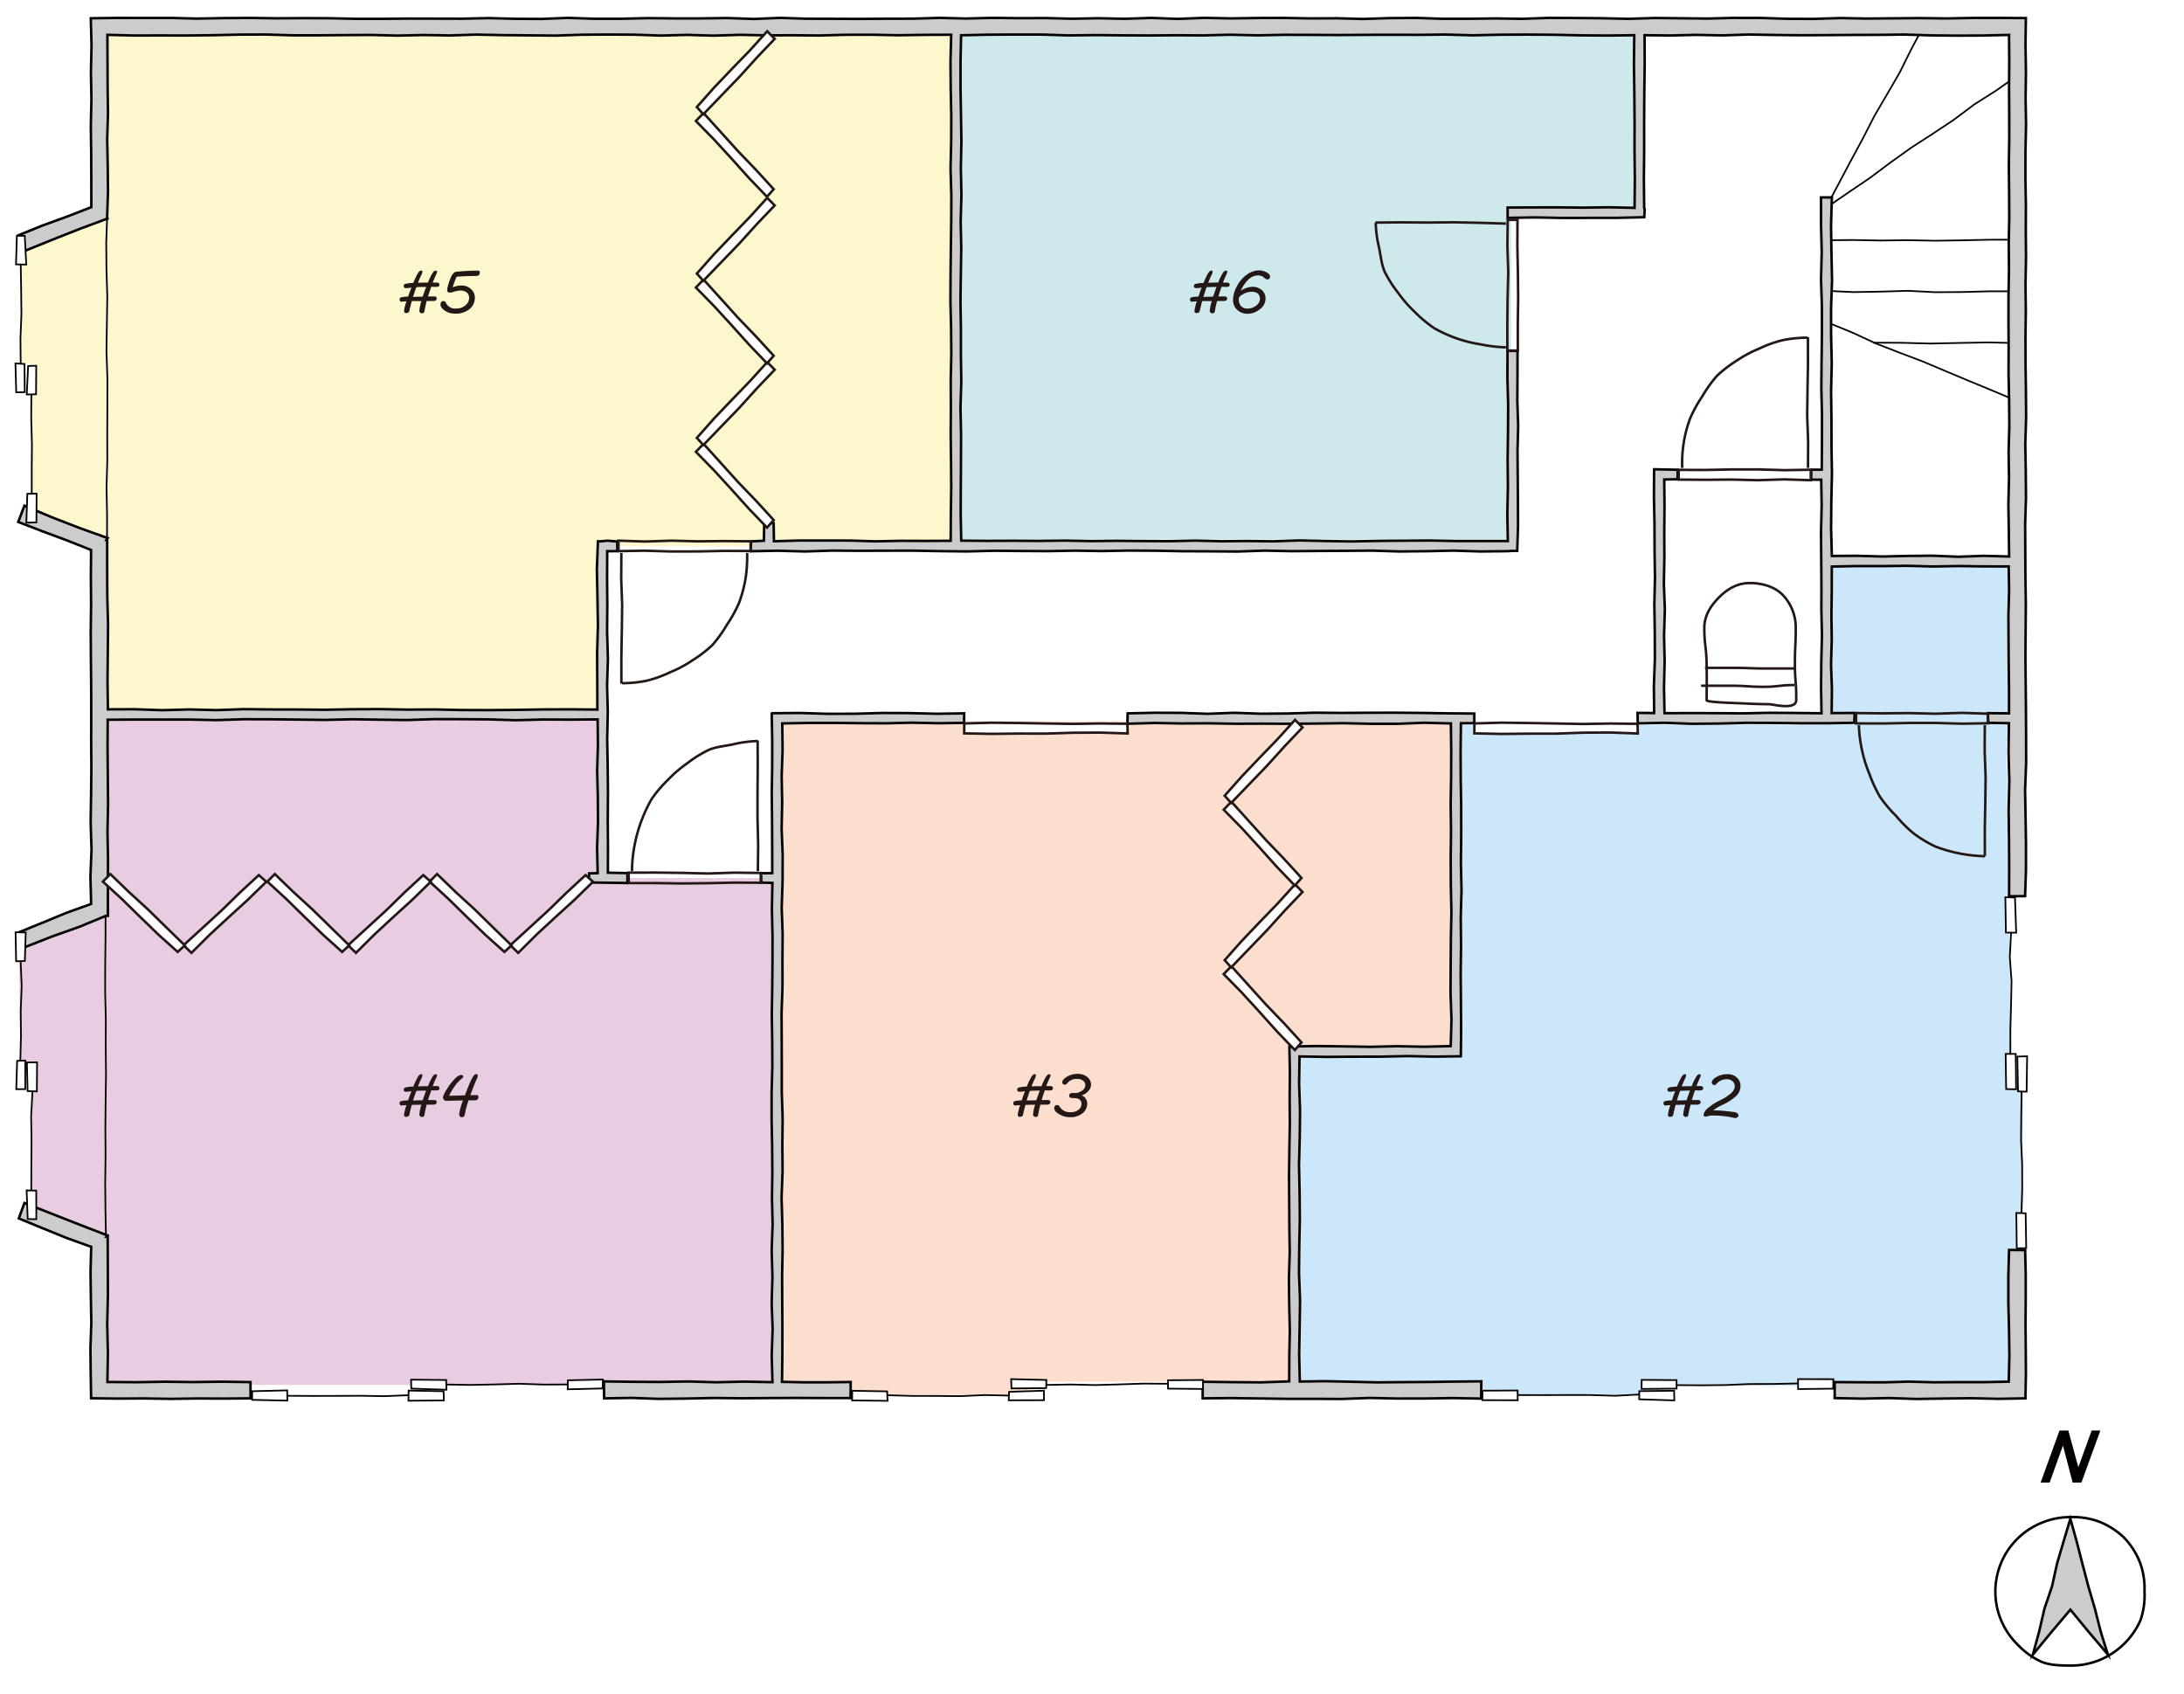 <svg xmlns="http://www.w3.org/2000/svg" viewBox="0 0 655 508"><defs><style>.cls-1{fill:#fff;}.cls-2{fill:#fcf7cc;}.cls-3{fill:#cee9eb;}.cls-4{fill:#e8cce1;}.cls-5{fill:#cce7f9;}.cls-6{fill:#fbdecd;}.cls-10,.cls-7,.cls-9{fill:none;stroke-miterlimit:10;}.cls-7,.cls-9{stroke:#040000;}.cls-7{stroke-width:0.5px;}.cls-8{fill:#ccc;}.cls-10,.cls-9{stroke-width:0.75px;}.cls-10{stroke:#231815;}.cls-11{fill:#231815;}.cls-12{fill:#040000;}</style></defs><title>アセット 8</title><g id="レイヤー_2" data-name="レイヤー 2"><g id="レイヤー_2-2" data-name="レイヤー 2"><rect class="cls-1" width="655" height="508"/><polygon class="cls-2" points="286.18 7.82 179.18 7.82 170.18 7.82 31.18 7.82 31.18 64.82 23.93 64.82 6.17 72.82 6.17 108.9 9.18 109.06 9.18 156.82 26.31 162.82 31.18 162.82 31.18 212.82 179.18 212.82 179.18 163.82 286.18 163.82 286.18 7.82"/><polygon class="cls-3" points="490.18 9.82 453.18 9.82 439.18 9.82 286.18 9.82 286.18 161.82 453.18 161.82 453.18 62.82 490.18 62.82 490.18 9.82"/><polygon class="cls-4" points="232.68 263.32 180.68 263.32 180.68 214.32 30.68 214.32 30.68 270.71 20.68 275.32 9.68 279.32 5.67 282.05 6.08 319.62 9.62 322.11 9.68 364.32 18.89 367.32 30.68 372.1 30.68 415.32 180.68 415.32 180.68 414.32 232.68 414.32 232.68 263.32"/><polygon class="cls-5" points="606.67 320.32 603.23 320.32 601.75 222.32 604.67 222.32 604.67 168.32 547.67 168.32 547.67 217.32 431.68 217.32 431.68 316.32 384.68 316.32 384.68 418.32 492.68 418.32 502.68 415.32 604.67 416.32 604.06 375.32 606.67 375.32 606.67 320.32"/><polygon class="cls-6" points="437.68 216.32 388.68 216.32 366.68 216.32 232.68 216.32 232.68 414.32 250.68 414.32 250.68 418.32 308.68 418.32 308.68 414.32 388.68 414.32 388.68 315.32 437.68 315.32 437.68 216.32"/><g id="階段"><polyline class="cls-7" points="547.99 61.58 551.54 54.89 555.08 48.21 558.68 41.55 562.13 34.81 565.95 28.28 569.75 21.73 573.11 14.94 576.68 8.26"/><polyline class="cls-7" points="604.82 22.82 598.58 27.21 592.12 31.3 586 35.89 579.64 40.12 573.22 44.27 567 48.71 560.88 53.3 554.55 57.59 548.24 61.91"/><polyline class="cls-7" points="548.75 96.96 555.75 99.83 562.62 103.02 569.67 105.76 576.75 108.44 583.72 111.39 590.7 114.31 597.7 117.2 604.68 120.16"/><polyline class="cls-7" points="561.76 102.77 570.33 102.8 578.91 103.03 587.49 102.85 596.07 102.69 604.65 102.87"/><polyline class="cls-7" points="547.71 87.21 555.86 87.6 564.01 87.46 572.16 87.21 580.31 87.63 588.47 87.58 596.63 87.36 604.78 87.37"/><polyline class="cls-7" points="547.71 72.04 555.86 71.98 564.01 72.13 572.16 72.03 580.31 72.19 588.47 72.07 596.63 71.89 604.78 71.88"/><polyline class="cls-7" points="32.16 64.48 31.86 72.66 31.93 80.83 32.18 89 32.05 97.17 31.93 105.34 32.21 113.51 32.2 121.68 32.16 129.86 32.18 138.03 31.95 146.21 32.11 154.38 32.1 162.56"/><polyline class="cls-7" points="31.66 273.13 31.65 281.3 31.55 289.48 31.54 297.65 31.74 305.82 31.71 313.99 31.79 322.16 31.68 330.33 31.6 338.51 31.66 346.68 31.55 354.86 31.63 363.03 31.79 371.21"/></g><polygon class="cls-8" points="32.3 370.82 31.99 370.84 32.24 370.5 23.94 367.3 15.65 364.04 7.33 360.77 5.64 365.4 12.77 368.33 19.98 371.26 27.35 373.92 27.15 381.53 27.25 389.1 27.39 396.67 27.12 404.24 27.2 411.81 27.33 419.33 35.26 419.43 43.24 419.38 51.22 419.51 59.2 419.39 67.19 419.43 75.15 419.35 75.12 414.48 66.6 414.36 58.02 414.47 49.44 414.37 40.86 414.51 32.21 414.45 32.36 405.68 32.15 396.96 32.37 388.25 32.33 379.54 32.3 370.82"/><polygon class="cls-9" points="32.3 370.82 31.99 370.84 32.24 370.5 23.94 367.3 15.65 364.04 7.33 360.77 5.64 365.4 12.77 368.33 19.98 371.26 27.35 373.92 27.15 381.53 27.25 389.1 27.39 396.67 27.12 404.24 27.2 411.81 27.33 419.33 35.26 419.43 43.24 419.38 51.22 419.51 59.2 419.39 67.19 419.43 75.15 419.35 75.12 414.48 66.6 414.36 58.02 414.47 49.44 414.37 40.86 414.51 32.21 414.45 32.36 405.68 32.15 396.96 32.37 388.25 32.33 379.54 32.3 370.82"/><polygon class="cls-8" points="602.44 414.35 595.01 414.49 587.54 414.49 580.07 414.54 572.6 414.34 565.13 414.55 557.65 414.53 550.24 414.48 550.24 419.28 558.36 419.44 566.54 419.27 574.73 419.54 582.91 419.41 591.1 419.31 599.29 419.5 607.45 419.35 607.59 411.96 607.54 404.54 607.47 397.11 607.53 389.68 607.53 382.25 607.36 374.9 602.53 374.85 602.32 382.73 602.32 390.64 602.52 398.55 602.63 406.47 602.44 414.35"/><polygon class="cls-9" points="602.44 414.35 595.01 414.49 587.54 414.49 580.07 414.54 572.6 414.34 565.13 414.55 557.65 414.53 550.24 414.48 550.24 419.28 558.36 419.44 566.54 419.27 574.73 419.54 582.91 419.41 591.1 419.31 599.29 419.5 607.45 419.35 607.59 411.96 607.54 404.54 607.47 397.11 607.53 389.68 607.53 382.25 607.36 374.9 602.53 374.85 602.32 382.73 602.32 390.64 602.52 398.55 602.63 406.47 602.44 414.35"/><polygon class="cls-8" points="27.23 5.48 27.45 13.59 27.27 21.66 27.42 29.74 27.24 37.82 27.35 45.89 27.38 53.97 27.39 62.13 20.07 64.97 12.75 67.63 5.55 70.55 7.33 75.28 15.62 71.92 23.9 68.65 32.25 65.54 32.13 65.22 32.13 65.22 32.39 57.41 32.31 49.6 32.15 41.78 32.39 33.97 32.28 26.16 32.25 18.34 32.21 10.45 40.18 10.65 48.08 10.63 55.98 10.65 63.88 10.56 71.79 10.38 79.69 10.35 87.59 10.59 95.49 10.59 103.39 10.53 111.29 10.48 119.19 10.68 127.09 10.5 134.99 10.63 142.89 10.37 150.79 10.54 158.69 10.6 166.59 10.68 174.5 10.41 182.4 10.36 190.3 10.4 198.21 10.67 206.11 10.46 214.02 10.69 221.92 10.44 229.83 10.61 237.73 10.57 245.63 10.65 253.54 10.43 261.45 10.41 269.35 10.57 277.26 10.45 285.27 10.42 285.06 18.5 285.13 26.48 285.29 34.46 285.27 42.45 285.07 50.43 285.31 58.41 285.28 66.4 285.17 74.38 285.08 82.37 285.04 90.35 285.24 98.34 285.3 106.32 285.13 114.3 285.17 122.29 285.12 130.27 285.22 138.26 285.28 146.25 285.16 154.24 285.12 162.18 277.61 162.22 270.04 162.19 262.47 162.34 254.9 162.11 247.33 162.1 239.75 162.1 232.11 162.32 232.03 156.9 229.19 156.83 229.1 162.17 225.26 162.34 225.14 165.31 233.28 165.16 241.39 165.38 249.49 165.12 257.59 165.18 265.69 165.15 273.8 165.14 281.9 165.28 290.01 165.37 298.11 165.17 306.22 165.24 314.32 165.28 322.43 165.14 330.53 165.26 338.64 165.11 346.75 165.16 354.86 165.31 362.96 165.34 371.07 165.4 379.18 165.13 387.29 165.29 395.4 165.23 403.5 165.19 411.61 165.13 419.72 165.38 427.83 165.3 435.94 165.13 444.06 165.38 452.18 165.29 453.18 165.22 455.03 165.19 455.27 157.73 455.24 150.24 455.18 142.74 455.12 135.24 455.31 127.74 455.06 120.24 455.11 112.73 455.12 105.25 452.12 105.21 452.08 113.37 452.31 121.51 452.26 129.65 452.15 137.79 452.23 145.94 452.06 154.08 452.21 162.26 444.37 162.25 436.56 162.25 428.76 162.1 420.95 162.15 413.14 162.22 405.33 162.37 397.53 162.25 389.72 162.07 381.91 162.34 374.1 162.25 366.29 162.32 358.48 162.13 350.67 162.3 342.86 162.26 335.05 162.19 327.24 162.27 319.43 162.12 311.62 162.22 303.81 162.17 295.99 162.2 288.28 162.13 288.12 154.25 288.15 146.27 288.2 138.28 288.23 130.3 288.06 122.32 288.3 114.33 288.18 106.35 288.18 98.37 288.05 90.38 288.16 82.4 288.29 74.41 288.11 66.43 288.34 58.45 288.16 50.46 288.33 42.48 288.21 34.49 288.07 26.5 288.07 18.51 288.24 10.58 296.25 10.4 304.32 10.36 312.4 10.36 320.48 10.62 328.55 10.52 336.63 10.6 344.71 10.64 352.79 10.57 360.87 10.62 368.94 10.41 377.02 10.6 385.11 10.44 393.19 10.46 401.26 10.51 409.35 10.45 417.43 10.43 425.51 10.45 433.59 10.36 441.67 10.59 449.75 10.41 457.83 10.37 465.92 10.42 474 10.6 482.09 10.66 490.13 10.56 490.03 19.14 490.15 27.77 490.22 36.4 490.21 45.03 490.3 53.67 490.22 62.34 482.58 62.16 474.98 62.27 467.38 62.19 459.78 62.2 452.15 62.24 452.16 65.34 460.37 65.2 468.57 65.36 476.77 65.34 484.97 65.33 493.13 65.14 493.26 62.82 493.1 62.3 493.01 53.67 493.1 45.05 493.09 36.41 493.14 27.79 493.26 19.15 493.22 10.56 500.98 10.64 508.79 10.46 516.59 10.61 524.4 10.35 532.21 10.49 540.01 10.57 547.82 10.53 555.62 10.48 563.43 10.45 571.24 10.36 579.05 10.61 586.86 10.69 594.67 10.65 602.53 10.47 602.59 18.33 602.53 26.14 602.58 33.95 602.59 41.77 602.47 49.58 602.55 57.39 602.59 65.21 602.44 73.02 602.51 80.84 602.37 88.65 602.36 96.47 602.41 104.28 602.38 112.1 602.55 119.91 602.61 127.73 602.4 135.54 602.52 143.36 602.33 151.18 602.46 159 602.55 166.89 594.88 166.69 587.29 166.97 579.69 166.65 572.09 166.72 564.49 166.89 556.89 166.68 549.39 166.73 549.16 158.55 549.23 150.28 549.42 142 549.28 133.73 549.27 125.45 549.16 117.18 549.36 108.91 549.16 100.64 549.15 92.36 549.45 84.09 549.27 75.81 549.14 67.53 549.4 59.21 546.15 59.2 546.14 67.41 546.35 75.56 546.14 83.72 546.4 91.87 546.41 100.02 546.31 108.18 546.23 116.34 546.43 124.5 546.42 132.66 546.36 140.85 543.22 140.87 543.14 143.85 546.19 143.86 546.33 151.6 546.14 159.39 546.19 167.17 546.26 174.95 546.24 182.74 546.42 190.53 546.22 198.32 546.15 206.11 546.28 213.9 538.43 213.81 530.59 213.76 522.73 213.93 514.88 213.87 507.03 213.85 499.2 213.88 499.05 206.12 499.24 198.34 499.06 190.55 499.31 182.77 499.01 174.98 499.16 167.19 499.13 159.41 499.2 151.61 499.12 143.79 503.11 143.73 503.15 140.87 496.07 140.74 496.03 148.94 496.19 157.06 496.22 165.17 496.34 173.29 496.15 181.41 496.28 189.53 496.31 197.65 496.01 205.78 496.09 213.84 491.11 213.79 491.17 216.93 499.3 216.76 507.42 217.06 515.54 216.99 523.66 216.77 531.79 216.8 539.91 216.89 548.04 216.9 556.12 216.75 556.22 213.81 549.33 213.85 549.41 206.56 549.14 199.21 549.36 191.87 549.26 184.52 549.36 177.17 549.37 169.91 556.88 169.76 564.48 169.77 572.07 169.68 579.67 169.89 587.27 169.75 594.88 169.86 602.43 169.87 602.55 177.16 602.34 184.51 602.38 191.85 602.43 199.2 602.52 206.55 602.52 213.93 596.16 213.87 596.24 216.77 602.5 216.88 602.38 225.55 602.61 234.2 602.41 242.85 602.52 251.51 602.57 260.16 602.54 268.79 607.34 268.74 607.61 260.85 607.61 252.87 607.48 244.89 607.34 236.91 607.65 228.93 607.64 220.96 607.6 212.98 607.52 205 607.44 197.03 607.5 189.05 607.56 181.08 607.44 173.1 607.4 165.13 607.36 157.15 607.61 149.17 607.54 141.19 607.4 133.22 607.65 125.24 607.59 117.26 607.48 109.28 607.45 101.3 607.56 93.32 607.46 85.34 607.62 77.36 607.55 69.38 607.58 61.4 607.44 53.42 607.45 45.44 607.63 37.46 607.49 29.47 607.6 21.49 607.46 13.51 607.58 5.42 599.54 5.37 591.59 5.38 583.65 5.53 575.7 5.43 567.75 5.5 559.81 5.57 551.87 5.42 543.92 5.67 535.98 5.64 528.03 5.38 520.09 5.36 512.14 5.57 504.2 5.48 496.25 5.4 488.31 5.65 480.36 5.47 472.41 5.4 464.47 5.36 456.52 5.65 448.58 5.53 440.63 5.63 432.68 5.64 424.74 5.37 416.79 5.43 408.84 5.69 400.9 5.48 392.95 5.52 385 5.37 377.06 5.4 369.11 5.52 361.16 5.35 353.21 5.67 345.26 5.37 337.32 5.64 329.37 5.47 321.42 5.62 313.47 5.42 305.53 5.45 297.58 5.36 289.63 5.56 281.68 5.36 273.73 5.6 265.78 5.62 257.83 5.67 249.89 5.64 241.94 5.62 233.99 5.36 226.04 5.69 218.09 5.41 210.15 5.52 202.2 5.52 194.26 5.44 186.31 5.63 178.36 5.64 170.41 5.36 162.46 5.68 154.51 5.64 146.56 5.43 138.62 5.61 130.66 5.59 122.71 5.57 114.76 5.65 106.81 5.65 98.86 5.47 90.91 5.44 82.95 5.49 75 5.38 67.05 5.43 59.1 5.58 51.15 5.38 43.19 5.39 35.24 5.37 27.23 5.48"/><polygon class="cls-9" points="27.23 5.48 27.45 13.59 27.27 21.66 27.42 29.74 27.24 37.82 27.35 45.89 27.38 53.97 27.39 62.13 20.07 64.97 12.75 67.63 5.55 70.55 7.33 75.28 15.62 71.92 23.9 68.65 32.25 65.54 32.13 65.22 32.13 65.22 32.39 57.41 32.31 49.6 32.15 41.78 32.39 33.97 32.28 26.16 32.25 18.34 32.21 10.45 40.18 10.65 48.08 10.63 55.98 10.65 63.88 10.56 71.79 10.38 79.69 10.35 87.59 10.59 95.49 10.59 103.39 10.53 111.29 10.48 119.19 10.68 127.09 10.5 134.99 10.63 142.89 10.37 150.79 10.54 158.69 10.6 166.59 10.68 174.5 10.41 182.4 10.36 190.3 10.4 198.21 10.67 206.11 10.46 214.02 10.69 221.92 10.44 229.83 10.61 237.73 10.57 245.63 10.65 253.54 10.43 261.45 10.41 269.35 10.57 277.26 10.45 285.27 10.42 285.06 18.5 285.13 26.48 285.29 34.46 285.27 42.45 285.07 50.43 285.31 58.41 285.28 66.4 285.17 74.38 285.08 82.37 285.04 90.35 285.24 98.34 285.3 106.32 285.13 114.3 285.17 122.29 285.12 130.27 285.22 138.26 285.28 146.25 285.16 154.24 285.12 162.18 277.61 162.22 270.04 162.19 262.47 162.34 254.9 162.11 247.33 162.1 239.75 162.1 232.11 162.32 232.03 156.9 229.19 156.83 229.1 162.17 225.26 162.34 225.14 165.31 233.28 165.16 241.39 165.38 249.49 165.12 257.59 165.18 265.69 165.15 273.8 165.14 281.9 165.28 290.01 165.37 298.11 165.17 306.22 165.24 314.32 165.28 322.43 165.14 330.53 165.26 338.64 165.11 346.75 165.16 354.86 165.31 362.96 165.34 371.07 165.4 379.18 165.13 387.29 165.29 395.4 165.23 403.5 165.19 411.61 165.13 419.72 165.38 427.83 165.3 435.94 165.13 444.06 165.38 452.18 165.29 453.18 165.22 455.03 165.19 455.27 157.73 455.24 150.24 455.18 142.74 455.12 135.24 455.31 127.74 455.06 120.24 455.11 112.73 455.12 105.25 452.12 105.21 452.08 113.37 452.31 121.51 452.26 129.65 452.15 137.79 452.23 145.94 452.06 154.08 452.21 162.26 444.37 162.25 436.56 162.25 428.76 162.1 420.95 162.15 413.14 162.22 405.33 162.37 397.53 162.25 389.72 162.07 381.91 162.34 374.1 162.25 366.29 162.32 358.48 162.13 350.67 162.3 342.86 162.26 335.05 162.19 327.24 162.27 319.43 162.12 311.62 162.22 303.81 162.17 295.99 162.2 288.28 162.13 288.12 154.25 288.15 146.27 288.2 138.28 288.23 130.3 288.06 122.32 288.3 114.33 288.18 106.35 288.18 98.37 288.05 90.38 288.16 82.4 288.29 74.41 288.11 66.43 288.34 58.45 288.16 50.46 288.33 42.48 288.21 34.49 288.07 26.5 288.07 18.51 288.24 10.58 296.25 10.4 304.32 10.36 312.4 10.36 320.48 10.62 328.55 10.52 336.63 10.6 344.71 10.64 352.79 10.57 360.87 10.62 368.94 10.41 377.02 10.6 385.11 10.44 393.19 10.46 401.26 10.51 409.35 10.45 417.43 10.43 425.51 10.45 433.59 10.36 441.67 10.59 449.75 10.41 457.83 10.37 465.92 10.42 474 10.6 482.09 10.66 490.13 10.56 490.03 19.14 490.15 27.77 490.22 36.4 490.21 45.03 490.3 53.67 490.22 62.34 482.58 62.16 474.98 62.27 467.38 62.19 459.78 62.2 452.15 62.24 452.16 65.34 460.37 65.2 468.57 65.36 476.77 65.34 484.97 65.33 493.13 65.14 493.26 62.82 493.1 62.3 493.01 53.67 493.1 45.05 493.09 36.41 493.14 27.79 493.26 19.15 493.22 10.56 500.98 10.64 508.79 10.46 516.59 10.61 524.4 10.35 532.21 10.49 540.01 10.57 547.82 10.53 555.62 10.48 563.43 10.45 571.24 10.36 579.05 10.61 586.86 10.69 594.67 10.65 602.53 10.47 602.59 18.33 602.53 26.14 602.58 33.95 602.59 41.77 602.47 49.58 602.55 57.39 602.59 65.21 602.44 73.02 602.51 80.84 602.37 88.65 602.36 96.47 602.41 104.28 602.38 112.1 602.55 119.91 602.61 127.73 602.4 135.54 602.52 143.36 602.33 151.18 602.46 159 602.55 166.89 594.88 166.69 587.29 166.97 579.69 166.65 572.09 166.72 564.49 166.89 556.89 166.68 549.39 166.73 549.16 158.55 549.23 150.28 549.42 142 549.28 133.73 549.27 125.45 549.16 117.18 549.36 108.91 549.16 100.64 549.15 92.36 549.45 84.09 549.27 75.81 549.14 67.53 549.4 59.21 546.15 59.2 546.14 67.41 546.35 75.56 546.14 83.72 546.4 91.87 546.41 100.02 546.31 108.18 546.23 116.34 546.43 124.5 546.42 132.66 546.36 140.85 543.22 140.87 543.14 143.85 546.19 143.86 546.33 151.6 546.14 159.39 546.19 167.17 546.26 174.95 546.24 182.74 546.42 190.53 546.22 198.32 546.15 206.11 546.28 213.9 538.43 213.81 530.59 213.76 522.73 213.93 514.88 213.87 507.03 213.85 499.2 213.88 499.05 206.12 499.24 198.34 499.06 190.55 499.31 182.77 499.01 174.98 499.16 167.19 499.13 159.41 499.2 151.61 499.12 143.79 503.11 143.73 503.15 140.87 496.07 140.74 496.03 148.94 496.19 157.06 496.22 165.17 496.34 173.29 496.15 181.41 496.28 189.53 496.31 197.65 496.01 205.78 496.09 213.84 491.11 213.79 491.17 216.93 499.3 216.76 507.42 217.06 515.54 216.99 523.66 216.77 531.79 216.8 539.91 216.89 548.04 216.9 556.12 216.75 556.22 213.81 549.33 213.85 549.41 206.56 549.14 199.21 549.36 191.87 549.26 184.52 549.36 177.17 549.37 169.91 556.88 169.76 564.48 169.77 572.07 169.68 579.67 169.89 587.27 169.75 594.88 169.86 602.43 169.87 602.55 177.16 602.34 184.51 602.38 191.85 602.43 199.2 602.52 206.55 602.52 213.93 596.16 213.87 596.24 216.77 602.5 216.88 602.38 225.55 602.61 234.2 602.41 242.85 602.52 251.51 602.57 260.16 602.54 268.79 607.34 268.74 607.61 260.85 607.61 252.87 607.48 244.89 607.34 236.91 607.65 228.93 607.64 220.96 607.6 212.98 607.52 205 607.44 197.03 607.5 189.05 607.56 181.08 607.44 173.1 607.4 165.13 607.36 157.15 607.61 149.17 607.54 141.19 607.4 133.22 607.65 125.24 607.59 117.26 607.48 109.28 607.45 101.3 607.56 93.32 607.46 85.34 607.62 77.36 607.55 69.38 607.58 61.4 607.44 53.42 607.45 45.44 607.63 37.46 607.49 29.47 607.6 21.49 607.46 13.51 607.58 5.42 599.54 5.37 591.59 5.38 583.65 5.53 575.7 5.43 567.75 5.5 559.81 5.57 551.87 5.42 543.92 5.67 535.98 5.64 528.03 5.38 520.09 5.36 512.14 5.57 504.2 5.48 496.25 5.4 488.31 5.65 480.36 5.47 472.41 5.4 464.47 5.36 456.52 5.65 448.58 5.53 440.63 5.63 432.68 5.64 424.74 5.37 416.79 5.43 408.84 5.69 400.9 5.48 392.95 5.52 385 5.37 377.06 5.4 369.11 5.52 361.16 5.35 353.21 5.67 345.26 5.37 337.32 5.64 329.37 5.47 321.42 5.62 313.47 5.42 305.53 5.45 297.58 5.36 289.63 5.56 281.68 5.36 273.73 5.6 265.78 5.62 257.83 5.67 249.89 5.64 241.94 5.62 233.99 5.36 226.04 5.69 218.09 5.41 210.15 5.52 202.2 5.52 194.26 5.44 186.31 5.63 178.36 5.64 170.41 5.36 162.46 5.68 154.51 5.64 146.56 5.43 138.62 5.61 130.66 5.59 122.71 5.57 114.76 5.65 106.81 5.65 98.86 5.47 90.91 5.44 82.95 5.49 75 5.38 67.05 5.43 59.1 5.58 51.15 5.38 43.19 5.39 35.24 5.37 27.23 5.48"/><polygon class="cls-8" points="389.74 316.82 397.81 316.96 405.88 316.9 413.95 316.89 422.02 316.71 430.1 316.88 438.12 316.77 438.2 308.5 438.14 300.17 438.07 291.85 438.18 283.52 438.09 275.2 438.32 266.87 438.13 258.55 438.23 250.22 438.22 241.89 438.08 233.56 438.04 225.23 438.15 216.89 442.15 216.86 442.14 213.99 434.18 213.92 426.18 213.8 418.18 213.73 410.18 213.75 402.18 213.8 394.18 213.73 386.19 213.97 378.19 214.04 370.19 213.76 362.19 214.06 354.19 213.78 346.18 213.75 338.19 213.93 338.12 217.04 346.26 216.82 354.34 216.96 362.42 216.91 370.5 217.05 378.58 217.02 386.66 217.06 394.75 216.99 402.83 216.88 410.91 217.06 419 217.07 427.09 216.75 435.13 216.95 435.23 224.97 435.2 233.05 435.07 241.13 435.17 249.2 435.08 257.28 435.11 265.35 435.29 273.42 435.13 281.5 435.07 289.58 435.02 297.66 435.31 305.74 435.08 313.72 427.1 313.91 419.01 313.75 410.93 313.94 402.85 313.8 394.76 313.7 386.7 313.85 386.84 321.56 386.78 329.29 386.83 337.02 386.69 344.76 386.59 352.49 386.64 360.22 386.69 367.96 386.8 375.69 386.55 383.43 386.64 391.17 386.83 398.9 386.67 406.64 386.64 414.27 378.06 414.56 369.37 414.49 360.67 414.38 360.7 419.35 369.02 419.28 377.37 419.38 385.72 419.5 394.07 419.5 402.41 419.54 410.76 419.23 419.12 419.41 427.46 419.4 435.82 419.27 444.2 419.43 444.26 414.25 436.4 414.33 428.63 414.44 420.85 414.49 413.08 414.56 405.3 414.38 397.52 414.21 389.82 414.31 389.63 406.26 389.77 398.13 389.9 390 389.58 381.87 389.66 373.74 389.83 365.61 389.76 357.49 389.58 349.36 389.8 341.22 389.9 333.09 389.61 324.96 389.74 316.82"/><polygon class="cls-9" points="389.74 316.82 397.81 316.96 405.88 316.9 413.95 316.89 422.02 316.71 430.1 316.88 438.12 316.77 438.2 308.5 438.14 300.17 438.07 291.85 438.18 283.52 438.09 275.2 438.32 266.87 438.13 258.55 438.23 250.22 438.22 241.89 438.08 233.56 438.04 225.23 438.15 216.89 442.15 216.86 442.14 213.99 434.18 213.92 426.18 213.8 418.18 213.73 410.18 213.75 402.18 213.8 394.18 213.73 386.19 213.97 378.19 214.04 370.19 213.76 362.19 214.06 354.19 213.78 346.18 213.75 338.19 213.93 338.12 217.04 346.26 216.82 354.34 216.96 362.42 216.91 370.5 217.05 378.58 217.02 386.66 217.06 394.75 216.99 402.83 216.88 410.91 217.06 419 217.07 427.09 216.75 435.13 216.95 435.23 224.97 435.2 233.05 435.07 241.13 435.17 249.2 435.08 257.28 435.11 265.35 435.29 273.42 435.13 281.5 435.07 289.58 435.02 297.66 435.31 305.74 435.08 313.72 427.1 313.91 419.01 313.75 410.93 313.94 402.85 313.8 394.76 313.7 386.7 313.85 386.84 321.56 386.78 329.29 386.83 337.02 386.69 344.76 386.59 352.49 386.64 360.22 386.69 367.96 386.8 375.69 386.55 383.43 386.64 391.17 386.83 398.9 386.67 406.64 386.64 414.27 378.06 414.56 369.37 414.49 360.67 414.38 360.7 419.35 369.02 419.28 377.37 419.38 385.72 419.5 394.07 419.5 402.41 419.54 410.76 419.23 419.12 419.41 427.46 419.4 435.82 419.27 444.2 419.43 444.26 414.25 436.4 414.33 428.63 414.44 420.85 414.49 413.08 414.56 405.3 414.38 397.52 414.21 389.82 414.31 389.63 406.26 389.77 398.13 389.9 390 389.58 381.87 389.66 373.74 389.83 365.61 389.76 357.49 389.58 349.36 389.8 341.22 389.9 333.09 389.61 324.96 389.74 316.82"/><polygon class="cls-8" points="176.68 261.92 176.6 264.65 188.17 264.81 188.17 261.83 182.31 261.72 182.33 253.78 182.27 245.74 182.33 237.7 182.25 229.66 182.1 221.62 182.28 213.58 182.07 205.54 182.32 197.5 182.07 189.46 182.14 181.42 182.07 173.37 182.11 165.3 185.13 165.28 185.11 162.39 182.18 162.15 180.18 162.34 179.32 162.34 179.01 170.73 179.18 179.15 179.32 187.57 179.08 195.98 179.13 204.4 179.15 212.8 171.02 212.73 162.86 212.76 154.7 212.89 146.54 212.96 138.38 212.93 130.22 212.76 122.06 212.81 113.9 212.66 105.74 212.7 97.58 212.85 89.42 212.78 81.26 212.76 73.1 212.67 64.94 212.96 56.77 212.76 48.61 212.98 40.44 212.7 32.37 212.73 32.25 204.33 32.33 195.83 32.41 187.33 32.18 178.83 32.14 170.32 32.14 161.82 31.99 161.84 32.3 161.37 23.91 158.36 15.61 155.15 7.32 151.66 5.47 156.53 12.76 159.34 20.06 162.05 27.32 164.94 27.25 173.13 27.32 181.28 27.21 189.44 27.26 197.6 27.34 205.76 27.36 213.92 27.34 222.08 27.4 230.24 27.32 238.4 27.18 246.56 27.45 254.72 27.12 262.89 27.33 271.09 19.97 273.72 12.78 276.7 5.63 279.61 7.36 284.09 15.46 280.9 23.73 277.97 31.84 274.62 32.36 274.64 32.36 266.24 32.4 257.84 32.24 249.44 32.41 241.04 32.33 232.63 32.26 224.23 32.3 215.84 40.43 215.79 48.59 215.8 56.75 215.79 64.91 215.96 73.07 215.69 81.23 215.71 89.39 215.8 97.55 215.9 105.71 215.7 113.87 215.83 122.03 215.94 130.19 215.66 138.35 215.68 146.51 215.74 154.68 215.99 162.84 215.78 171.01 215.81 179.24 215.75 179.32 223.48 179.09 231.15 179.29 238.82 179.34 246.48 179.07 254.15 179.25 261.85 176.68 261.92"/><polygon class="cls-9" points="176.68 261.92 176.6 264.65 188.17 264.81 188.17 261.83 182.31 261.72 182.33 253.78 182.27 245.74 182.33 237.7 182.25 229.66 182.1 221.62 182.28 213.58 182.07 205.54 182.32 197.5 182.07 189.46 182.14 181.42 182.07 173.37 182.11 165.3 185.13 165.28 185.11 162.39 182.18 162.15 180.18 162.34 179.32 162.34 179.01 170.73 179.18 179.15 179.32 187.57 179.08 195.98 179.13 204.4 179.15 212.8 171.02 212.73 162.86 212.76 154.7 212.89 146.54 212.96 138.38 212.93 130.22 212.76 122.06 212.81 113.9 212.66 105.74 212.7 97.58 212.85 89.42 212.78 81.26 212.76 73.1 212.67 64.94 212.96 56.77 212.76 48.61 212.98 40.44 212.7 32.37 212.73 32.25 204.33 32.33 195.83 32.41 187.33 32.18 178.83 32.14 170.32 32.14 161.82 31.99 161.84 32.3 161.37 23.91 158.36 15.61 155.15 7.32 151.66 5.47 156.53 12.76 159.34 20.06 162.05 27.32 164.94 27.25 173.13 27.32 181.28 27.21 189.44 27.26 197.6 27.34 205.76 27.36 213.92 27.34 222.08 27.4 230.24 27.32 238.4 27.18 246.56 27.45 254.72 27.12 262.89 27.33 271.09 19.97 273.72 12.78 276.7 5.63 279.61 7.36 284.09 15.46 280.9 23.73 277.97 31.84 274.62 32.36 274.64 32.36 266.24 32.4 257.84 32.24 249.44 32.41 241.04 32.33 232.63 32.26 224.23 32.3 215.84 40.43 215.79 48.59 215.8 56.75 215.79 64.91 215.96 73.07 215.69 81.23 215.71 89.39 215.8 97.55 215.9 105.71 215.7 113.87 215.83 122.03 215.94 130.19 215.66 138.35 215.68 146.51 215.74 154.68 215.99 162.84 215.78 171.01 215.81 179.24 215.75 179.32 223.48 179.09 231.15 179.29 238.82 179.34 246.48 179.07 254.15 179.25 261.85 176.68 261.92"/><polygon class="cls-8" points="231.45 213.95 231.59 221.93 231.58 229.9 231.46 237.88 231.54 245.86 231.58 253.84 231.6 261.84 228.22 261.88 228.29 264.69 231.65 264.78 231.5 272.69 231.68 280.56 231.67 288.43 231.6 296.3 231.47 304.17 231.59 312.04 231.63 319.91 231.41 327.78 231.41 335.65 231.57 343.52 231.63 351.4 231.52 359.27 231.71 367.14 231.43 375.01 231.66 382.88 231.43 390.76 231.72 398.63 231.44 406.51 231.67 414.5 223.17 414.34 214.77 414.53 206.37 414.29 197.98 414.44 189.58 414.39 181.11 414.27 181.19 419.36 189.4 419.22 197.61 419.51 205.83 419.42 214.05 419.24 222.27 419.33 230.5 419.27 238.72 419.23 246.95 419.27 255.1 419.27 255.13 414.45 248.31 414.54 241.43 414.55 234.53 414.41 234.63 406.49 234.65 398.6 234.6 390.7 234.56 382.81 234.71 374.91 234.63 367.01 234.4 359.12 234.7 351.22 234.63 343.32 234.72 335.42 234.46 327.52 234.46 319.62 234.44 311.72 234.4 303.82 234.68 295.92 234.66 288.02 234.72 280.12 234.44 272.22 234.7 264.32 234.73 256.42 234.42 248.52 234.58 240.62 234.43 232.71 234.71 224.81 234.6 216.94 242.36 216.81 250.16 216.8 257.96 216.88 265.76 216.91 273.56 216.73 281.37 216.89 289.13 216.79 289.16 213.93 280.95 214.05 272.72 213.85 264.49 213.82 256.26 214.05 248.03 214.06 239.8 213.81 231.56 213.89 231.45 213.95"/><polygon class="cls-9" points="231.45 213.95 231.59 221.93 231.58 229.9 231.46 237.88 231.54 245.86 231.58 253.84 231.6 261.84 228.22 261.88 228.29 264.69 231.65 264.78 231.5 272.69 231.68 280.56 231.67 288.43 231.6 296.3 231.47 304.17 231.59 312.04 231.63 319.91 231.41 327.78 231.41 335.65 231.57 343.52 231.63 351.4 231.52 359.27 231.71 367.14 231.43 375.01 231.66 382.88 231.43 390.76 231.72 398.63 231.44 406.51 231.67 414.5 223.17 414.34 214.77 414.53 206.37 414.29 197.98 414.44 189.58 414.39 181.11 414.27 181.19 419.36 189.4 419.22 197.61 419.51 205.83 419.42 214.05 419.24 222.27 419.33 230.5 419.27 238.72 419.23 246.95 419.27 255.1 419.27 255.13 414.45 248.31 414.54 241.43 414.55 234.53 414.41 234.63 406.49 234.65 398.6 234.6 390.7 234.56 382.81 234.71 374.91 234.63 367.01 234.4 359.12 234.7 351.22 234.63 343.32 234.72 335.42 234.46 327.52 234.46 319.62 234.44 311.72 234.4 303.82 234.68 295.92 234.66 288.02 234.72 280.12 234.44 272.22 234.7 264.32 234.73 256.42 234.42 248.52 234.58 240.62 234.43 232.71 234.71 224.81 234.6 216.94 242.36 216.81 250.16 216.8 257.96 216.88 265.76 216.91 273.56 216.73 281.37 216.89 289.13 216.79 289.16 213.93 280.95 214.05 272.72 213.85 264.49 213.82 256.26 214.05 248.03 214.06 239.8 213.81 231.56 213.89 231.45 213.95"/><g id="窓"><polygon class="cls-1" points="10.87 357.05 10.89 365.63 8.3 365.59 7.99 356.99 10.87 357.05"/><polygon class="cls-7" points="10.87 357.05 10.89 365.63 8.3 365.59 7.99 356.99 10.87 357.05"/><polygon class="cls-1" points="11.12 318.59 11.05 327.3 8.28 327.21 8.06 318.62 11.12 318.59"/><polygon class="cls-7" points="11.12 318.59 11.05 327.3 8.28 327.21 8.06 318.62 11.12 318.59"/><polyline class="cls-7" points="9.38 357.04 9.4 349.6 9.45 342.15 9.34 334.7 9.74 327.25"/><polygon class="cls-1" points="7.58 318.06 7.57 326.62 4.88 326.64 5.14 318.13 7.58 318.06"/><polygon class="cls-7" points="7.58 318.06 7.57 326.62 4.88 326.64 5.14 318.13 7.58 318.06"/><polygon class="cls-1" points="7.72 279.64 7.45 288.2 4.84 288.27 4.67 279.59 7.72 279.64"/><polygon class="cls-7" points="7.72 279.64 7.45 288.2 4.84 288.27 4.67 279.59 7.72 279.64"/><polyline class="cls-7" points="6.1 318.05 6.29 310.6 6.21 303.16 6.51 295.71 6.19 288.25"/><polygon class="cls-1" points="10.98 148.05 10.92 156.67 7.9 156.75 8.2 148.08 10.98 148.05"/><polygon class="cls-7" points="10.98 148.05 10.92 156.67 7.9 156.75 8.2 148.08 10.98 148.05"/><polygon class="cls-1" points="10.87 109.68 10.81 118.24 8.02 118.31 8.44 109.76 10.87 109.68"/><polygon class="cls-7" points="10.87 109.68 10.81 118.24 8.02 118.31 8.44 109.76 10.87 109.68"/><polyline class="cls-7" points="9.52 148.07 9.52 140.62 9.58 133.17 9.36 125.72 9.4 118.27"/><polygon class="cls-1" points="7.35 109.15 7.42 117.6 4.87 117.67 4.63 108.99 7.35 109.15"/><polygon class="cls-7" points="7.35 109.15 7.42 117.6 4.87 117.67 4.63 108.99 7.35 109.15"/><polygon class="cls-1" points="7.43 70.73 7.87 79.34 4.8 79.29 5.06 70.72 7.43 70.73"/><polygon class="cls-7" points="7.43 70.73 7.87 79.34 4.8 79.29 5.06 70.72 7.43 70.73"/><polyline class="cls-7" points="6.21 109.06 6.13 101.61 6.43 94.17 6.34 86.71 6.22 79.26"/><polygon class="cls-1" points="601.59 279.67 601.42 269.07 604.31 269.16 604.67 279.71 601.59 279.67"/><polygon class="cls-7" points="601.59 279.67 601.42 269.07 604.31 269.16 604.67 279.71 601.59 279.67"/><polygon class="cls-1" points="601.66 326.61 601.51 316.06 604.53 316.06 604.64 326.67 601.66 326.61"/><polygon class="cls-7" points="601.66 326.61 601.51 316.06 604.53 316.06 604.64 326.67 601.66 326.61"/><polyline class="cls-7" points="603.15 279.64 602.75 286.93 603.28 294.22 603.13 301.51 602.92 308.8 602.92 316.1"/><polygon class="cls-1" points="605.22 327.29 605.01 316.86 607.95 316.77 607.8 327.39 605.22 327.29"/><polygon class="cls-7" points="605.22 327.29 605.01 316.86 607.95 316.77 607.8 327.39 605.22 327.29"/><polygon class="cls-1" points="604.84 374.35 604.71 363.75 607.51 363.86 607.68 374.32 604.84 374.35"/><polygon class="cls-7" points="604.84 374.35 604.71 363.75 607.51 363.86 607.68 374.32 604.84 374.35"/><polyline class="cls-7" points="606.3 327.35 606.19 334.65 606.13 341.94 606.46 349.22 606.48 356.52 606.25 363.81"/><polygon class="cls-1" points="539.25 413.58 549.85 413.61 549.79 416.45 539.27 416.57 539.25 413.58"/><polygon class="cls-7" points="539.25 413.58 549.85 413.61 549.79 416.45 539.27 416.57 539.25 413.58"/><polygon class="cls-1" points="492.35 413.81 502.81 413.88 502.83 416.43 492.32 416.53 492.35 413.81"/><polygon class="cls-7" points="492.35 413.81 502.81 413.88 502.83 416.43 492.32 416.53 492.35 413.81"/><polyline class="cls-7" points="539.3 414.88 532.01 415.04 524.72 415.06 517.43 415.37 510.14 415.44 502.84 415.39"/><polygon class="cls-1" points="491.63 417.2 502.08 417.07 502.15 419.97 491.61 419.64 491.63 417.2"/><polygon class="cls-7" points="491.63 417.2 502.08 417.07 502.15 419.97 491.61 419.64 491.63 417.2"/><polygon class="cls-1" points="444.62 417.05 455.14 416.99 455.18 419.93 444.58 419.9 444.62 417.05"/><polygon class="cls-7" points="444.62 417.05 455.14 416.99 455.18 419.93 444.58 419.9 444.62 417.05"/><polyline class="cls-7" points="491.58 418.21 484.3 418.58 477.01 418.36 469.72 418.35 462.42 418.38 455.13 418.36"/><polygon class="cls-1" points="266.18 420.1 255.56 419.98 255.59 417.08 266.06 417.26 266.18 420.1"/><polygon class="cls-7" points="266.18 420.1 255.56 419.98 255.59 417.08 266.06 417.26 266.18 420.1"/><polygon class="cls-1" points="313.1 419.91 302.53 419.94 302.64 417.4 313.08 417.05 313.1 419.91"/><polygon class="cls-7" points="313.1 419.91 302.53 419.94 302.64 417.4 313.08 417.05 313.1 419.91"/><polyline class="cls-7" points="266.11 418.41 273.39 418.62 280.69 418.63 287.98 418.69 295.27 418.37 302.56 418.52"/><polygon class="cls-1" points="313.75 416.29 303.36 416.38 303.25 413.59 313.82 413.84 313.75 416.29"/><polygon class="cls-7" points="313.75 416.29 303.36 416.38 303.25 413.59 313.82 413.84 313.75 416.29"/><polygon class="cls-1" points="360.78 416.54 350.3 416.44 350.3 413.93 360.78 413.84 360.78 416.54"/><polygon class="cls-7" points="360.78 416.54 350.3 416.44 350.3 413.93 360.78 413.84 360.78 416.54"/><polyline class="cls-7" points="313.82 415.33 321.11 415.2 328.4 415.37 335.69 415.17 342.98 414.93 350.28 414.98"/><polygon class="cls-1" points="86.17 420.04 75.61 419.8 75.63 417.22 86.14 416.96 86.17 420.04"/><polygon class="cls-7" points="86.17 420.04 75.61 419.8 75.63 417.22 86.14 416.96 86.17 420.04"/><polygon class="cls-1" points="133.12 419.98 122.5 420.07 122.55 417.03 133.04 417.22 133.12 419.98"/><polygon class="cls-7" points="133.12 419.98 122.5 420.07 122.55 417.03 133.04 417.22 133.12 419.98"/><polyline class="cls-7" points="86.11 418.58 93.4 418.63 100.69 418.62 107.98 418.58 115.27 418.7 122.57 418.41"/><polygon class="cls-1" points="133.88 416.77 123.34 416.43 123.29 413.75 133.81 413.85 133.88 416.77"/><polygon class="cls-7" points="133.88 416.77 123.34 416.43 123.29 413.75 133.81 413.85 133.88 416.77"/><polygon class="cls-1" points="180.74 416.39 170.25 416.64 170.31 413.94 180.81 413.71 180.74 416.39"/><polygon class="cls-7" points="180.74 416.39 170.25 416.64 170.31 413.94 180.81 413.71 180.74 416.39"/><polyline class="cls-7" points="133.82 415.21 141.11 415.33 148.4 415.18 155.69 414.97 162.98 415.22 170.28 415.19"/></g><g id="設備"><path class="cls-1" d="M511.84,210c0,.46,4.24.69,9.09.87s4.88.27,9.77.32c.91,0,7.85,1.87,8-1.17.07-5.44-.39-5.45-.39-10.89s.25-5.44.25-10.87a14.14,14.14,0,0,0-3.92-9.87c-2.45-2.46-6.14-3.54-9.87-3.54s-6.71,1.79-9.16,4.24-4.47,5.44-4.47,9.17c0,5.43.6,5.42.69,10.86S511.84,204.53,511.84,210Z"/><path class="cls-10" d="M511.84,210c0,.46,4.24.69,9.09.87s4.88.27,9.77.32c.91,0,7.85,1.87,8-1.17.07-5.44-.39-5.45-.39-10.89s.25-5.44.25-10.87a14.14,14.14,0,0,0-3.92-9.87c-2.45-2.46-6.14-3.54-9.87-3.54s-6.71,1.79-9.16,4.24-4.47,5.44-4.47,9.17c0,5.43.6,5.42.69,10.86S511.84,204.53,511.84,210Z"/><path class="cls-10" d="M538.35,200.48c-4.51,0-4.51,0-9,0s-4.51-.19-9-.19-4.52,0-9,0"/><path class="cls-10" d="M538.17,205.43c-4.66,0-4.66.55-9.33.55s-4.66-.34-9.33-.34h-9.33"/></g><path class="cls-11" d="M360.4,86.24c-.82.12-1.31.18-1.48.18-.57,0-.86-.2-.86-.6a.68.68,0,0,1,.49-.68,10.45,10.45,0,0,1,2.4-.28,23.4,23.4,0,0,1,1.25-2.71c.39-.68.74-1,1.07-1s.41.07.41.21a1.57,1.57,0,0,1-.1.58,8,8,0,0,1-.38.86q-.34.73-.84,2c1.33-.05,2.35-.07,3-.07a17.07,17.07,0,0,1,1.45-3q.45-.57.78-.57c.34,0,.5.12.5.36a3.88,3.88,0,0,1-.38,1c-.25.54-.56,1.28-.94,2.23H368c.52,0,.79.22.79.65a.59.59,0,0,1-.43.59A4.57,4.57,0,0,1,367,86h-.65c-.26.7-.58,1.67-.95,2.9h1.94c.46,0,.68.21.68.64s-.33.73-1,.73l-2,0c-.3,1.12-.52,2.14-.67,3.06a.67.67,0,0,1-.76.62.75.75,0,0,1-.55-.21.64.64,0,0,1-.22-.51,12.38,12.38,0,0,1,.62-2.94l-2.89,0c-.31,1.08-.55,2.08-.73,3a.63.63,0,0,1-.35.43,1.21,1.21,0,0,1-.59.17c-.43,0-.65-.23-.65-.69a14.84,14.84,0,0,1,.72-2.84l-1.54.12c-.34,0-.51-.26-.51-.8,0-.21.13-.38.41-.5a8.06,8.06,0,0,1,2.11-.22C359.84,87.67,360.19,86.72,360.4,86.24Zm4.46-.18c-1.36,0-2.36,0-3,.09-.34.94-.66,1.9-.95,2.88l2.9-.07c.26-.78.59-1.72,1-2.79,0,0,0,0,0-.06A.43.43,0,0,1,364.86,86.06Z"/><path class="cls-11" d="M372.11,87.21a6.81,6.81,0,0,1,3.44-1.2,4.26,4.26,0,0,1,2.91,1,3.33,3.33,0,0,1,1.09,2.63,3.9,3.9,0,0,1-1.71,3.1,5.75,5.75,0,0,1-3.65,1.35A4.4,4.4,0,0,1,371,92.89a4,4,0,0,1-1.2-3,8.72,8.72,0,0,1,1.13-4,9.83,9.83,0,0,1,2.94-3.48,6.3,6.3,0,0,1,3.8-1.33,4.48,4.48,0,0,1,2.16.59c.72.39,1.08.8,1.08,1.25s-.26.88-.78.88a1.61,1.61,0,0,1-1.09-.62,1.89,1.89,0,0,0-.74-.41,2.87,2.87,0,0,0-1-.18,4.22,4.22,0,0,0-2.81,1.17A10.56,10.56,0,0,0,372.11,87.21Zm3.26.29a4.79,4.79,0,0,0-1.49.24,6.24,6.24,0,0,0-1.47.72c-.49.31-.76.58-.81.78a2.95,2.95,0,0,0,.63,2.6,2.7,2.7,0,0,0,2,.7,4,4,0,0,0,2.5-.9,2.59,2.59,0,0,0,1.15-2C377.84,88.2,377,87.5,375.37,87.5Z"/><path class="cls-11" d="M123.4,86.24c-.82.12-1.31.18-1.48.18-.57,0-.86-.2-.86-.6a.68.68,0,0,1,.49-.68,10.45,10.45,0,0,1,2.4-.28,23.4,23.4,0,0,1,1.25-2.71c.39-.68.74-1,1.07-1s.41.07.41.21a1.57,1.57,0,0,1-.1.58,8,8,0,0,1-.38.86q-.35.73-.84,2c1.33-.05,2.35-.07,3-.07a17.07,17.07,0,0,1,1.45-3q.45-.57.78-.57c.34,0,.5.12.5.36a3.88,3.88,0,0,1-.38,1c-.25.54-.56,1.28-.94,2.23H131c.52,0,.79.22.79.65a.59.59,0,0,1-.43.59A4.57,4.57,0,0,1,130,86h-.65c-.26.7-.58,1.67-1,2.9h1.94c.46,0,.68.21.68.64s-.33.73-1,.73l-2,0c-.3,1.12-.52,2.14-.67,3.06a.67.67,0,0,1-.76.62.75.75,0,0,1-.55-.21.64.64,0,0,1-.22-.51,12.38,12.38,0,0,1,.62-2.94l-2.89,0c-.31,1.08-.55,2.08-.73,3a.63.63,0,0,1-.35.43,1.21,1.21,0,0,1-.59.17c-.43,0-.65-.23-.65-.69a14.84,14.84,0,0,1,.72-2.84l-1.54.12c-.34,0-.51-.26-.51-.8,0-.21.13-.38.41-.5a8.06,8.06,0,0,1,2.11-.22C122.84,87.67,123.19,86.72,123.4,86.24Zm4.46-.18c-1.36,0-2.36,0-3,.09-.34.94-.66,1.9-1,2.88l2.9-.07c.26-.78.59-1.72,1-2.79,0,0,0,0,0-.06A.43.43,0,0,1,127.86,86.06Z"/><path class="cls-11" d="M135.78,86.18a6.13,6.13,0,0,1,2.58-.55,4,4,0,0,1,2.93,1.09,3.41,3.41,0,0,1,1.12,2.52,4.34,4.34,0,0,1-1.6,3.46,6.45,6.45,0,0,1-4.31,1.35,5.2,5.2,0,0,1-3.11-.91c-.86-.6-1.28-1.21-1.28-1.82a1.17,1.17,0,0,1,.22-.71.64.64,0,0,1,.53-.31c.44,0,.7.12.78.35a3.09,3.09,0,0,0,3.22,1.87,3.93,3.93,0,0,0,2.76-1,2.85,2.85,0,0,0,1.08-2.13,2.15,2.15,0,0,0-.65-1.63,2.9,2.9,0,0,0-2.05-.62,6.12,6.12,0,0,0-1.8.34,4.88,4.88,0,0,1-1.38.28.66.66,0,0,1-.5-.22.73.73,0,0,1-.22-.53,8.29,8.29,0,0,1,.44-1.94,15.26,15.26,0,0,1,.77-2.1,4.7,4.7,0,0,1,.67-1,1.46,1.46,0,0,1,.58-.42c.17-.05,1-.13,2.59-.24s2.93-.15,4.12-.15a.81.81,0,0,1,.48.12.58.58,0,0,1,.15.48.94.94,0,0,1-.28.72,1,1,0,0,1-.75.28c-2.22,0-4.2.08-5.92.23A19,19,0,0,0,135.78,86.18Z"/><path class="cls-11" d="M123.4,327.24c-.82.12-1.31.18-1.48.18-.57,0-.86-.2-.86-.6a.68.68,0,0,1,.49-.68,10.45,10.45,0,0,1,2.4-.28,23.4,23.4,0,0,1,1.25-2.71c.39-.68.74-1,1.07-1s.41.07.41.21a1.57,1.57,0,0,1-.1.58,8,8,0,0,1-.38.86q-.35.74-.84,2c1.33-.05,2.35-.07,3-.07a17.07,17.07,0,0,1,1.45-3q.45-.57.78-.57c.34,0,.5.12.5.36a3.88,3.88,0,0,1-.38.95c-.25.54-.56,1.28-.94,2.23H131c.52,0,.79.22.79.65a.59.59,0,0,1-.43.59A4.57,4.57,0,0,1,130,327h-.65c-.26.7-.58,1.67-1,2.9h1.94c.46,0,.68.21.68.64s-.33.73-1,.73l-2,0c-.3,1.12-.52,2.14-.67,3.06a.67.67,0,0,1-.76.62.75.75,0,0,1-.55-.21.64.64,0,0,1-.22-.51,12.38,12.38,0,0,1,.62-2.94l-2.89.05c-.31,1.08-.55,2.08-.73,3a.63.63,0,0,1-.35.43,1.21,1.21,0,0,1-.59.17c-.43,0-.65-.23-.65-.69a14.84,14.84,0,0,1,.72-2.84l-1.54.12c-.34,0-.51-.26-.51-.8,0-.21.13-.38.41-.5a8.06,8.06,0,0,1,2.11-.22C122.84,328.67,123.19,327.72,123.4,327.24Zm4.46-.18c-1.36,0-2.36.05-3,.09-.34.94-.66,1.9-1,2.88l2.9-.07c.26-.78.59-1.72,1-2.79,0,0,0,0,0-.06A.43.43,0,0,1,127.86,327.06Z"/><path class="cls-11" d="M141.06,328.45l1.8-.05a.76.76,0,0,1,.47.12.6.6,0,0,1,.15.48.93.93,0,0,1-.27.71,1,1,0,0,1-.75.27c-.82,0-1.47,0-1.92,0a23.05,23.05,0,0,0-1,3.48,4.18,4.18,0,0,1-.32,1.26c-.11.21-.35.31-.72.31a.7.7,0,0,1-.58-.25,1,1,0,0,1-.21-.66,17.67,17.67,0,0,1,1.15-4.11c-2.81.07-4.49.11-5,.11a.93.93,0,0,1-.71-.32,1,1,0,0,1-.3-.71,6.71,6.71,0,0,1,1-2.18,17,17,0,0,1,2.3-3.11c.87-.94,1.55-1.41,2.06-1.41s.73.15.73.46-.14.4-.43.6a9.75,9.75,0,0,0-2.37,2.65,13,13,0,0,0-1.42,2.52c.5,0,2.07-.05,4.72-.14.65-1.76,1.2-3.12,1.63-4.06a11.85,11.85,0,0,1,1-1.85.91.91,0,0,1,.76-.44c.31,0,.47.16.47.5a3.9,3.9,0,0,1-.4,1.15c-.27.57-.55,1.24-.85,2Z"/><path class="cls-11" d="M307.4,327.24c-.82.12-1.31.18-1.48.18-.57,0-.86-.2-.86-.6a.68.68,0,0,1,.49-.68,10.45,10.45,0,0,1,2.4-.28,23.4,23.4,0,0,1,1.25-2.71c.39-.68.74-1,1.07-1s.41.07.41.21a1.57,1.57,0,0,1-.1.58,8,8,0,0,1-.38.86q-.34.74-.84,2c1.33-.05,2.35-.07,3-.07a17.07,17.07,0,0,1,1.45-3q.45-.57.78-.57c.34,0,.5.12.5.36a3.88,3.88,0,0,1-.38.95c-.25.54-.56,1.28-.94,2.23H315c.52,0,.79.22.79.65a.59.59,0,0,1-.43.59A4.57,4.57,0,0,1,314,327h-.65c-.26.7-.58,1.67-.95,2.9h1.94c.46,0,.68.21.68.64s-.33.73-1,.73l-2,0c-.3,1.12-.52,2.14-.67,3.06a.67.67,0,0,1-.76.62.75.75,0,0,1-.55-.21.64.64,0,0,1-.22-.51,12.38,12.38,0,0,1,.62-2.94l-2.89.05c-.31,1.08-.55,2.08-.73,3a.63.63,0,0,1-.35.43,1.21,1.21,0,0,1-.59.17c-.43,0-.65-.23-.65-.69a14.84,14.84,0,0,1,.72-2.84l-1.54.12c-.34,0-.51-.26-.51-.8,0-.21.13-.38.41-.5a8.06,8.06,0,0,1,2.11-.22C306.84,328.67,307.19,327.72,307.4,327.24Zm4.46-.18c-1.36,0-2.36.05-3,.09-.34.94-.66,1.9-.95,2.88l2.9-.07c.26-.78.59-1.72,1-2.79,0,0,0,0,0-.06A.43.43,0,0,1,311.86,327.06Z"/><path class="cls-11" d="M324.41,328.48a2.65,2.65,0,0,1,1.19,1,2.55,2.55,0,0,1,.47,1.4,3.69,3.69,0,0,1-1.43,3,5.72,5.72,0,0,1-3.71,1.16,6.32,6.32,0,0,1-3.27-.89q-1.5-.89-1.5-1.86a.91.91,0,0,1,.24-.62.71.71,0,0,1,.55-.27.8.8,0,0,1,.78.36,3.45,3.45,0,0,0,3.27,1.77,3.82,3.82,0,0,0,2.48-.72,2.25,2.25,0,0,0,.87-1.81,1.43,1.43,0,0,0-.34-1,1.81,1.81,0,0,0-.84-.56,6.91,6.91,0,0,0-1.77-.15.68.68,0,0,1-.55-.23.76.76,0,0,1-.21-.54.67.67,0,0,1,.26-.51,1.07,1.07,0,0,1,.72-.23l.67,0,.62,0a4.13,4.13,0,0,0,.92-.32,3.08,3.08,0,0,0,1.22-.84,1.84,1.84,0,0,0,.44-1.21,1.61,1.61,0,0,0-.68-1.32,2.84,2.84,0,0,0-1.81-.53,3.46,3.46,0,0,0-2.95,1.34.83.83,0,0,1-.7.38.79.79,0,0,1-.55-.2.7.7,0,0,1-.22-.54c0-.52.47-1.07,1.41-1.64a6.12,6.12,0,0,1,3.21-.86,4.36,4.36,0,0,1,2.85.93,2.81,2.81,0,0,1,1.15,2.29,2.72,2.72,0,0,1-.73,1.87A4.37,4.37,0,0,1,324.41,328.48Z"/><path class="cls-11" d="M502.4,327.24c-.82.12-1.31.18-1.48.18-.57,0-.86-.2-.86-.6a.68.68,0,0,1,.49-.68,10.45,10.45,0,0,1,2.4-.28,23.4,23.4,0,0,1,1.25-2.71c.39-.68.74-1,1.07-1s.41.07.41.21a1.57,1.57,0,0,1-.1.58,8,8,0,0,1-.38.86q-.34.74-.84,2c1.33-.05,2.35-.07,3-.07a17.07,17.07,0,0,1,1.45-3q.45-.57.78-.57c.34,0,.5.12.5.36a3.88,3.88,0,0,1-.38.95c-.25.54-.56,1.28-.94,2.23H510c.52,0,.79.22.79.65a.59.59,0,0,1-.43.59A4.57,4.57,0,0,1,509,327h-.65c-.26.7-.58,1.67-.95,2.9h1.94c.46,0,.68.21.68.64s-.33.73-1,.73l-2,0c-.3,1.12-.52,2.14-.67,3.06a.67.67,0,0,1-.76.62.75.75,0,0,1-.55-.21.64.64,0,0,1-.22-.51,12.38,12.38,0,0,1,.62-2.94l-2.89.05c-.31,1.08-.55,2.08-.73,3a.63.63,0,0,1-.35.43,1.21,1.21,0,0,1-.59.17c-.43,0-.65-.23-.65-.69a14.84,14.84,0,0,1,.72-2.84l-1.54.12c-.34,0-.51-.26-.51-.8,0-.21.13-.38.41-.5a8.06,8.06,0,0,1,2.11-.22C501.84,328.67,502.19,327.72,502.4,327.24Zm4.46-.18c-1.36,0-2.36.05-3,.09-.34.94-.66,1.9-.95,2.88l2.9-.07c.26-.78.59-1.72,1-2.79,0,0,0,0,0-.06A.43.43,0,0,1,506.86,327.06Z"/><path class="cls-11" d="M513.84,333l.84,0c.49,0,1.31.06,2.46.16s2,.2,2.63.3a3.77,3.77,0,0,1,1.13.28,1,1,0,0,1,.35.37,1,1,0,0,1,.13.49c0,.15-.11.3-.33.46a1.11,1.11,0,0,1-.62.23,5.14,5.14,0,0,1-1-.17,20,20,0,0,0-2.85-.44c-1.1-.1-2.13-.15-3.08-.15a4.8,4.8,0,0,0-1.31.2,2.39,2.39,0,0,1-.73.13.65.65,0,0,1-.39-.13.44.44,0,0,1-.16-.36,3.13,3.13,0,0,1,1.25-2,16.19,16.19,0,0,1,3.53-2.32,14.52,14.52,0,0,0,3.68-2.4,2.86,2.86,0,0,0,.9-1.9,2,2,0,0,0-.66-1.48,2.36,2.36,0,0,0-1.66-.62,4.46,4.46,0,0,0-1.69.31,4.14,4.14,0,0,0-1.5,1.12.83.83,0,0,1-.55.34.85.85,0,0,1-.57-.23.67.67,0,0,1-.26-.51c0-.6.47-1.17,1.42-1.72a6.54,6.54,0,0,1,3.34-.82,3.94,3.94,0,0,1,2.74,1,3.29,3.29,0,0,1,1.11,2.57,4.16,4.16,0,0,1-1.2,2.87,15.23,15.23,0,0,1-4.49,2.89A11.06,11.06,0,0,0,513.84,333Z"/><g id="ドア"><g id="ドア-2" data-name="ドア"><polyline class="cls-10" points="451.63 67.06 443.79 66.82 435.96 66.66 428.12 66.74 420.29 66.68 412.45 66.75"/><path class="cls-10" d="M451.63,104.16a41.34,41.34,0,0,1-7.44-.87,40.32,40.32,0,0,1-14.13-4.92,38.74,38.74,0,0,1-5.77-4.84,37.68,37.68,0,0,1-4.92-5.64,36.41,36.41,0,0,1-4.06-6.33c-1-2.27-1.2-4.84-1.72-7.32a34.62,34.62,0,0,1-1-7.38"/><polygon class="cls-10" points="452.17 65.93 455.11 65.95 455.07 73.76 455.23 81.6 455.31 89.43 455.2 97.27 455.21 105.12 452.07 105.15 452.06 97.27 452.14 89.44 452.34 81.61 452.08 73.77 452.17 65.93"/></g><g id="ドア-3" data-name="ドア"><polyline class="cls-10" points="542.23 140.32 542.27 132.49 541.99 124.65 542.09 116.82 542.23 108.98 542.21 101.14"/><path class="cls-10" d="M504.52,140.32a38,38,0,0,1,2.37-14.86,40.27,40.27,0,0,1,3.66-6.63,39.42,39.42,0,0,1,4.42-6.16,38,38,0,0,1,6-4.59,36.62,36.62,0,0,1,6.6-3.52,36,36,0,0,1,7.06-2.54,36.82,36.82,0,0,1,7.47-.75"/><polygon class="cls-10" points="543.07 140.87 543.12 144.01 535.14 143.76 527.22 144.01 519.29 143.82 511.37 143.89 503.45 143.83 503.45 140.91 511.36 140.94 519.29 140.78 527.21 140.77 535.14 141 543.07 140.87"/></g><polygon class="cls-1" points="491.2 219.97 491.11 217.07 483.01 216.98 474.85 217.12 466.68 216.97 458.52 216.83 450.35 216.72 442.19 216.95 442.16 219.93 450.34 220.1 458.5 220.01 466.67 220.01 474.83 219.72 483 219.68 491.2 219.97"/><polygon class="cls-10" points="491.2 219.97 491.11 217.07 483.01 216.98 474.85 217.12 466.68 216.97 458.52 216.83 450.35 216.72 442.19 216.95 442.16 219.93 450.34 220.1 458.5 220.01 466.67 220.01 474.83 219.72 483 219.68 491.2 219.97"/><polygon class="cls-1" points="338.2 219.96 338.12 217.05 330.01 216.97 321.85 217.09 313.68 216.97 305.52 216.83 297.35 216.74 289.19 216.95 289.16 219.93 297.34 220.08 305.5 219.99 313.67 220 321.83 219.74 330 219.7 338.2 219.96"/><polygon class="cls-10" points="338.2 219.96 338.12 217.05 330.01 216.97 321.85 217.09 313.68 216.97 305.52 216.83 297.35 216.74 289.19 216.95 289.16 219.93 297.34 220.08 305.5 219.99 313.67 220 321.83 219.74 330 219.7 338.2 219.96"/><g id="ドア-4" data-name="ドア"><polyline class="cls-10" points="227.29 261.25 227.38 253.42 227.19 245.58 227.19 237.75 227.25 229.91 227.22 222.07"/><path class="cls-10" d="M189.53,261.25a44.68,44.68,0,0,1,5.92-21.65,38.61,38.61,0,0,1,4.91-5.77,38.08,38.08,0,0,1,5.71-4.9,37.42,37.42,0,0,1,6.4-4c2.29-1,4.87-1.18,7.36-1.7a35.83,35.83,0,0,1,7.43-1"/><polygon class="cls-10" points="228.21 261.8 228.18 264.73 220.28 264.69 212.35 264.86 204.43 264.94 196.5 264.83 188.56 264.83 188.53 261.7 196.5 261.68 204.42 261.77 212.35 261.96 220.28 261.7 228.21 261.8"/></g><g id="ドア-5" data-name="ドア"><polyline class="cls-10" points="186.35 165.83 186.31 173.67 186.59 181.5 186.49 189.33 186.35 197.17 186.36 205.01"/><path class="cls-10" d="M224.06,165.83a41.71,41.71,0,0,1-.44,7.54,40.5,40.5,0,0,1-1.93,7.33,40.68,40.68,0,0,1-3.66,6.63,40.09,40.09,0,0,1-4.42,6.16,38.53,38.53,0,0,1-6,4.58,35.77,35.77,0,0,1-6.61,3.52,35.27,35.27,0,0,1-7,2.54,36.15,36.15,0,0,1-7.48.75"/><polygon class="cls-10" points="185.51 165.28 185.46 162.14 193.43 162.4 201.36 162.14 209.28 162.34 217.21 162.26 225.12 162.33 225.12 165.24 217.22 165.21 209.29 165.37 201.37 165.39 193.44 165.15 185.51 165.28"/></g><polygon class="cls-1" points="388.33 314.89 390.33 312.62 385.13 306.92 379.74 301.32 374.52 295.55 369.3 289.75 367 292.14 372.48 297.73 377.73 303.47 382.92 309.26 388.33 314.89"/><polygon class="cls-10" points="388.33 314.89 390.33 312.62 385.13 306.92 379.74 301.32 374.52 295.55 369.3 289.75 367 292.14 372.48 297.73 377.73 303.47 382.92 309.26 388.33 314.89"/><polygon class="cls-1" points="388.39 265.21 390.63 267.49 385.24 273.15 380.02 278.92 374.62 284.52 369.24 290.11 367.29 287.95 372.41 282.18 377.77 276.55 383.18 270.96 388.39 265.21"/><polygon class="cls-10" points="388.39 265.21 390.63 267.49 385.24 273.15 380.02 278.92 374.62 284.52 369.24 290.11 367.29 287.95 372.41 282.18 377.77 276.55 383.18 270.96 388.39 265.21"/><polygon class="cls-1" points="388.33 265.57 390.33 263.3 385.13 257.6 379.74 252 374.52 246.22 369.3 240.43 367 242.82 372.48 248.41 377.73 254.15 382.92 259.94 388.33 265.57"/><polygon class="cls-10" points="388.33 265.57 390.33 263.3 385.13 257.6 379.74 252 374.52 246.22 369.3 240.43 367 242.82 372.48 248.41 377.73 254.15 382.92 259.94 388.33 265.57"/><polygon class="cls-1" points="388.39 215.89 390.63 218.16 385.24 223.83 380.02 229.6 374.62 235.21 369.24 240.79 367.29 238.63 372.41 232.86 377.77 227.23 383.18 221.64 388.39 215.89"/><polygon class="cls-10" points="388.39 215.89 390.63 218.16 385.24 223.83 380.02 229.6 374.62 235.21 369.24 240.79 367.29 238.63 372.41 232.86 377.77 227.23 383.18 221.64 388.39 215.89"/><g id="ドア-6" data-name="ドア"><polyline class="cls-10" points="595.26 217.45 595.22 225.28 595.5 233.12 595.4 240.95 595.26 248.79 595.28 256.63"/><path class="cls-10" d="M557.49,217.45a41,41,0,0,0,.94,7.49,39.52,39.52,0,0,0,2.23,7.17,40.29,40.29,0,0,0,3.15,6.82,39.2,39.2,0,0,0,4.84,5.75A39,39,0,0,0,574,250a37.37,37.37,0,0,0,6.52,3.9,44.52,44.52,0,0,0,14.83,2.87"/><polygon class="cls-10" points="596.31 216.9 596.25 214.04 588.39 213.78 580.46 214.04 572.54 213.85 564.61 213.92 556.66 213.85 556.66 216.94 564.6 216.97 572.53 216.81 580.45 216.8 588.38 217.03 596.31 216.9"/></g><polygon class="cls-1" points="177.85 264.43 175.61 262.44 169.99 267.63 164.46 273.02 158.76 278.24 153.04 283.47 155.41 285.76 160.92 280.28 166.58 275.04 172.3 269.84 177.85 264.43"/><polygon class="cls-10" points="177.85 264.43 175.61 262.44 169.99 267.63 164.46 273.02 158.76 278.24 153.04 283.47 155.41 285.76 160.92 280.28 166.58 275.04 172.3 269.84 177.85 264.43"/><polygon class="cls-1" points="128.84 264.38 131.08 262.13 136.67 267.53 142.37 272.74 147.89 278.14 153.4 283.52 151.27 285.47 145.58 280.36 140.02 274.99 134.51 269.58 128.84 264.38"/><polygon class="cls-10" points="128.84 264.38 131.08 262.13 136.67 267.53 142.37 272.74 147.89 278.14 153.4 283.52 151.27 285.47 145.58 280.36 140.02 274.99 134.51 269.58 128.84 264.38"/><polygon class="cls-1" points="129.19 264.43 126.95 262.44 121.33 267.63 115.81 273.02 110.11 278.24 104.39 283.47 106.75 285.76 112.26 280.28 117.92 275.04 123.64 269.84 129.19 264.43"/><polygon class="cls-10" points="129.19 264.43 126.95 262.44 121.33 267.63 115.81 273.02 110.11 278.24 104.39 283.47 106.75 285.76 112.26 280.28 117.92 275.04 123.64 269.84 129.19 264.43"/><polygon class="cls-1" points="80.18 264.38 82.42 262.13 88.01 267.53 93.71 272.74 99.23 278.14 104.74 283.52 102.61 285.47 96.92 280.36 91.36 274.99 85.85 269.58 80.18 264.38"/><polygon class="cls-10" points="80.18 264.38 82.42 262.13 88.01 267.53 93.71 272.74 99.23 278.14 104.74 283.52 102.61 285.47 96.92 280.36 91.36 274.99 85.85 269.58 80.18 264.38"/><polygon class="cls-1" points="79.86 264.43 77.62 262.44 72 267.63 66.48 273.02 60.78 278.24 55.06 283.47 57.42 285.76 62.93 280.28 68.6 275.04 74.31 269.84 79.86 264.43"/><polygon class="cls-10" points="79.86 264.43 77.62 262.44 72 267.63 66.48 273.02 60.78 278.24 55.06 283.47 57.42 285.76 62.93 280.28 68.6 275.04 74.31 269.84 79.86 264.43"/><polygon class="cls-1" points="30.85 264.38 33.09 262.13 38.69 267.53 44.38 272.74 49.9 278.14 55.41 283.52 53.29 285.47 47.59 280.36 42.04 274.99 36.52 269.58 30.85 264.38"/><polygon class="cls-10" points="30.85 264.38 33.09 262.13 38.69 267.53 44.38 272.74 49.9 278.14 55.41 283.52 53.29 285.47 47.59 280.36 42.04 274.99 36.52 269.58 30.85 264.38"/><polygon class="cls-1" points="230.03 158.22 232.03 155.96 226.83 150.27 221.44 144.67 216.23 138.9 211 133.11 208.7 135.5 214.18 141.09 219.43 146.82 224.63 152.6 230.03 158.22"/><polygon class="cls-10" points="230.03 158.22 232.03 155.96 226.83 150.27 221.44 144.67 216.23 138.9 211 133.11 208.7 135.5 214.18 141.09 219.43 146.82 224.63 152.6 230.03 158.22"/><polygon class="cls-1" points="230.09 108.6 232.34 110.87 226.94 116.53 221.72 122.3 216.32 127.89 210.94 133.47 208.99 131.32 214.11 125.55 219.47 119.93 224.88 114.34 230.09 108.6"/><polygon class="cls-10" points="230.09 108.6 232.34 110.87 226.94 116.53 221.72 122.3 216.32 127.89 210.94 133.47 208.99 131.32 214.11 125.55 219.47 119.93 224.88 114.34 230.09 108.6"/><polygon class="cls-1" points="230.03 108.96 232.03 106.69 226.83 101 221.44 95.4 216.23 89.63 211 83.84 208.7 86.23 214.18 91.82 219.43 97.55 224.63 103.33 230.03 108.96"/><polygon class="cls-10" points="230.03 108.96 232.03 106.69 226.83 101 221.44 95.4 216.23 89.63 211 83.84 208.7 86.23 214.18 91.82 219.43 97.55 224.63 103.33 230.03 108.96"/><polygon class="cls-1" points="230.09 59.33 232.34 61.6 226.94 67.26 221.72 73.03 216.32 78.63 210.94 84.2 208.99 82.05 214.11 76.28 219.47 70.66 224.88 65.07 230.09 59.33"/><polygon class="cls-10" points="230.09 59.33 232.34 61.6 226.94 67.26 221.72 73.03 216.32 78.63 210.94 84.2 208.99 82.05 214.11 76.28 219.47 70.66 224.88 65.07 230.09 59.33"/><polygon class="cls-1" points="230.03 59.01 232.03 56.74 226.83 51.05 221.44 45.45 216.23 39.69 211 33.9 208.7 36.29 214.18 41.87 219.43 47.6 224.63 53.39 230.03 59.01"/><polygon class="cls-10" points="230.03 59.01 232.03 56.74 226.83 51.05 221.44 45.45 216.23 39.69 211 33.9 208.7 36.29 214.18 41.87 219.43 47.6 224.63 53.39 230.03 59.01"/><polygon class="cls-1" points="230.09 9.38 232.34 11.65 226.94 17.32 221.72 23.08 216.32 28.68 210.94 34.26 208.99 32.1 214.11 26.33 219.47 20.71 224.88 15.13 230.09 9.38"/><polygon class="cls-10" points="230.09 9.38 232.34 11.65 226.94 17.32 221.72 23.08 216.32 28.68 210.94 34.26 208.99 32.1 214.11 26.33 219.47 20.71 224.88 15.13 230.09 9.38"/></g><path class="cls-9" d="M643.15,477.27a22.63,22.63,0,0,1-1.23,8.69,22.92,22.92,0,0,1-5.09,7.21,22.49,22.49,0,0,1-7.35,4.74,22.07,22.07,0,0,1-8.55,1.57c-3.06,0-6.08-.05-8.73-1.15a22.77,22.77,0,0,1-7.15-5.18,22.26,22.26,0,0,1,7.33-36.5,22.1,22.1,0,0,1,8.55-1.68,22.51,22.51,0,0,1,8.66,1.38,23.3,23.3,0,0,1,7.46,4.8,23,23,0,0,1,4.76,7.47A22.45,22.45,0,0,1,643.15,477.27Z"/><polygon class="cls-8" points="620.92 455.48 622.78 462.14 624.53 468.96 626.32 475.77 628.3 482.52 630.03 489.35 632.17 496.19 626.41 489.39 620.92 482.73 615.35 489.31 609.67 496.22 611.56 489.28 613.15 482.42 615.42 475.74 616.94 468.86 618.93 462.11 620.92 455.48"/><polygon class="cls-9" points="620.92 455.48 622.78 462.14 624.53 468.96 626.32 475.77 628.3 482.52 630.03 489.35 632.17 496.19 626.41 489.39 620.92 482.73 615.35 489.31 609.67 496.22 611.56 489.28 613.15 482.42 615.42 475.74 616.94 468.86 618.93 462.11 620.92 455.48"/><path class="cls-12" d="M617.66,429h2.65l3,11,4-11h2.61l-5.68,15.61h-2.63l-2.91-11.1-4,11.1H612Z"/></g></g></svg>